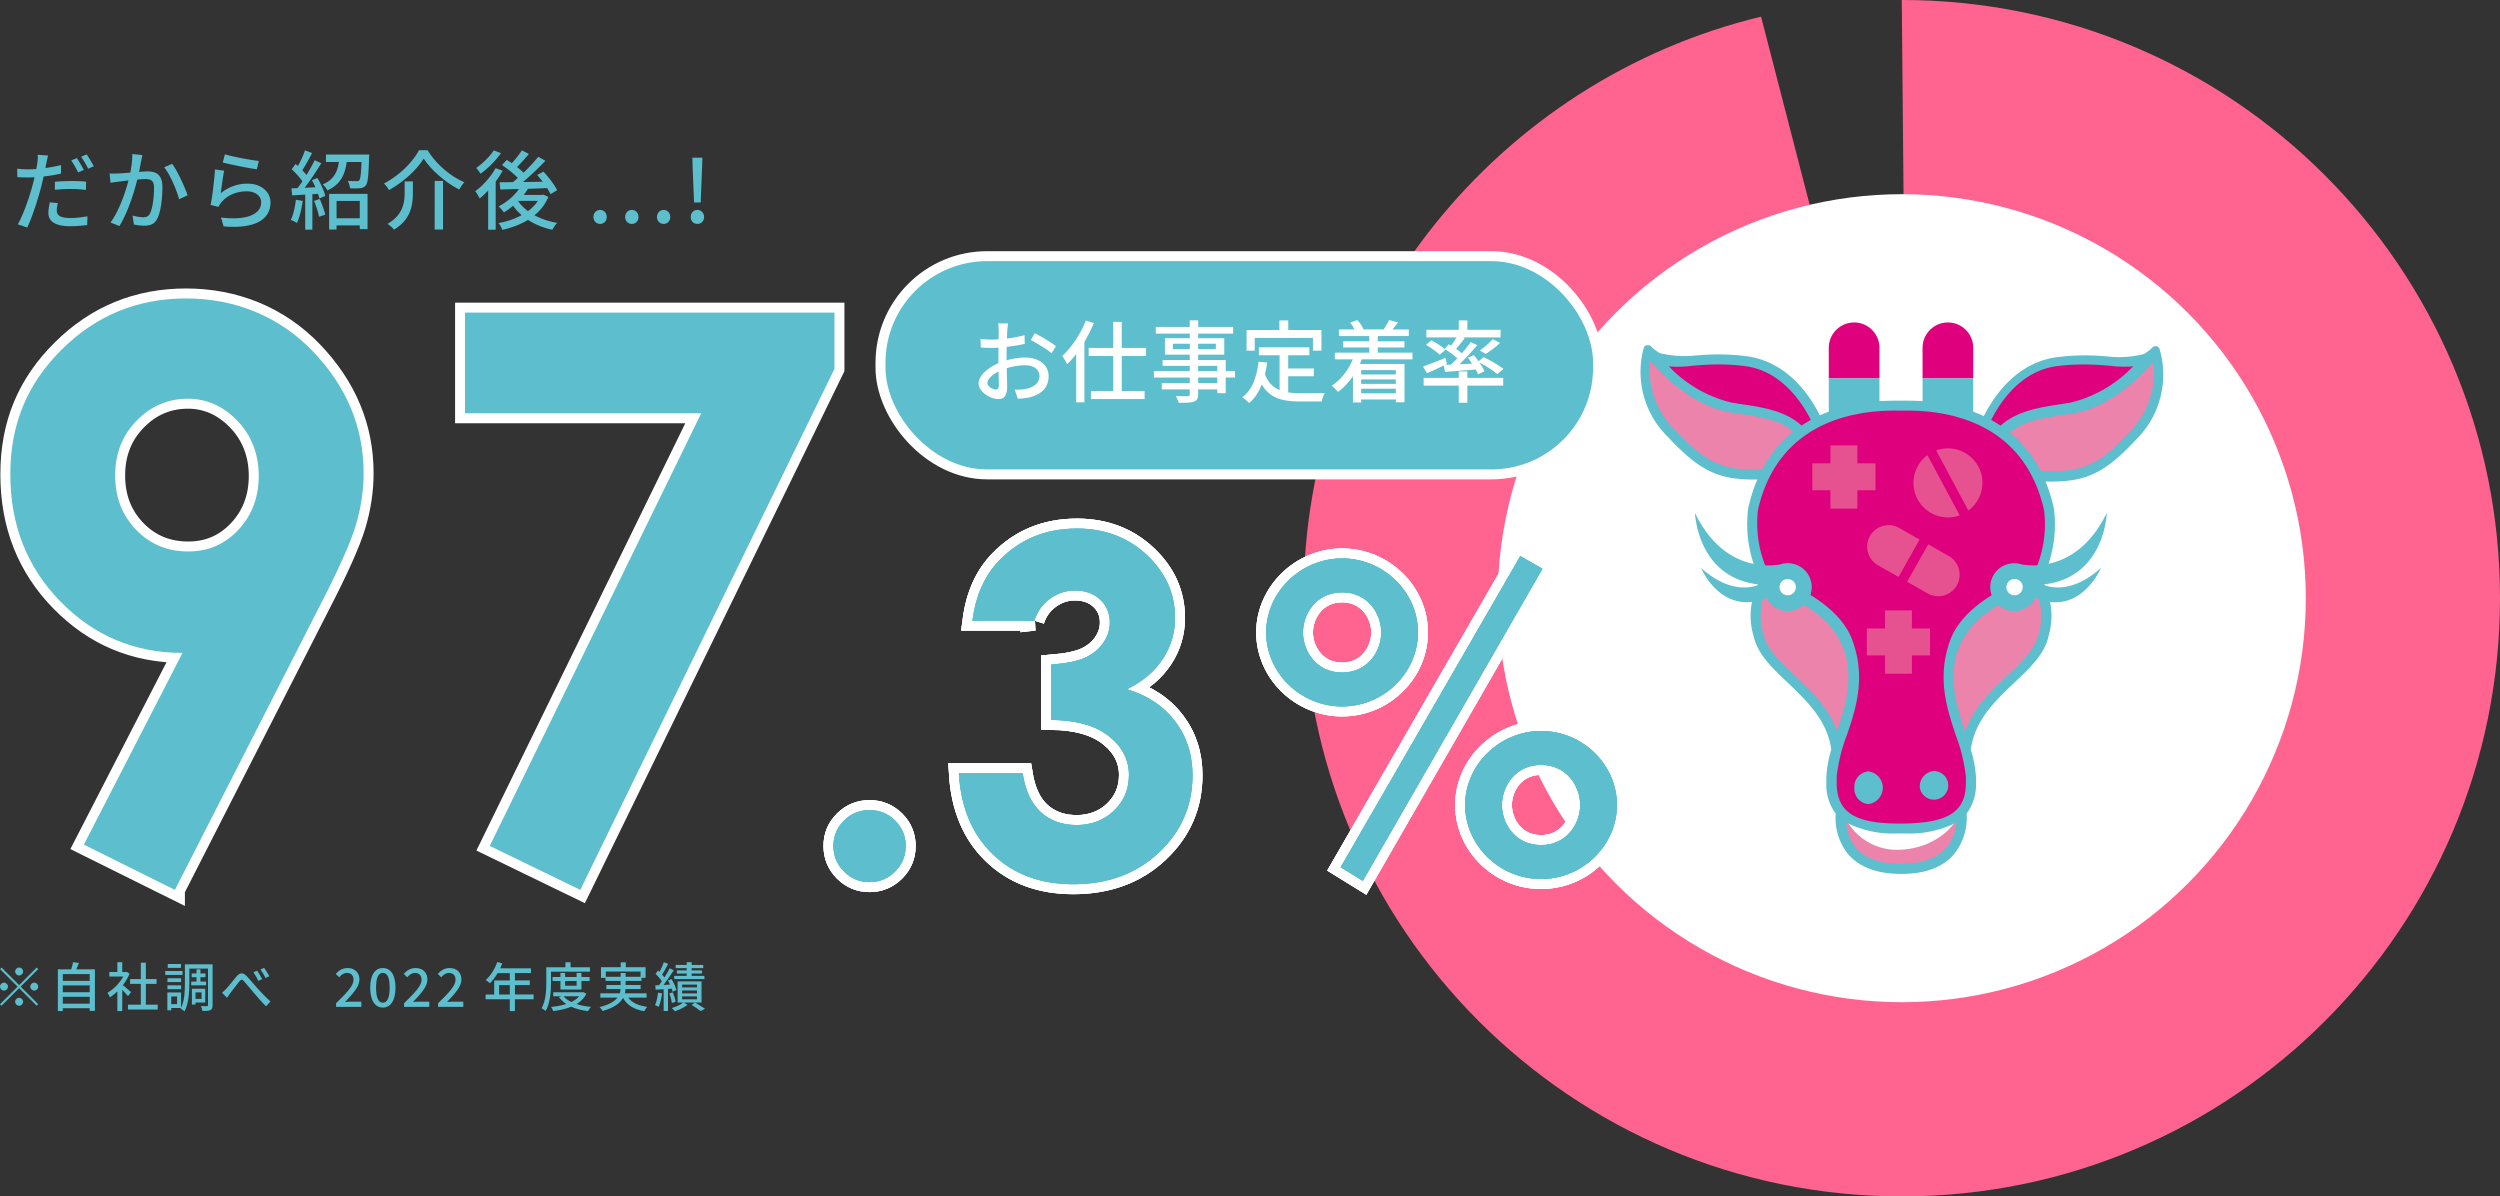 <svg xmlns="http://www.w3.org/2000/svg" data-name="レイヤー 2" viewBox="0 0 752.76 360.23">
  <rect x="0" y="0" width="752.76" height="360.23" fill="#333333" stroke="none"/>
  <g data-name="レイヤー 1">
    <path d="M572.64 0c99.48 0 180.12 80.64 180.12 180.12s-80.64 180.12-180.12 180.12-180.12-80.64-180.12-180.12c0-84.88 58.71-156.05 137.74-175.1l43.97 170.15L572.63.01Z" style="fill:#ff6490;stroke-width:0"/>
    <circle cx="572.64" cy="180.12" r="121.65" style="fill:#fff;stroke-width:0"/>
    <path d="M596.71 132.45a31.346 31.346 0 0 1 17.2-21c14.36-6.31 30.97.51 34.83-6.11 2.42 9.06-.18 18.72-6.81 25.34-11.68 12.42-16.55 13.51-37.02 11.71" style="fill:#eb83ab;stroke-width:0"/>
    <path d="M648.74 105.48s-11.04 15.01-25.17 17.37c-9.88 1.66-22.13 2.11-24.69 15.06l-3.1-6.31s6.22-20.78 23.57-22.89c17.34-2.11 22.41 3.63 29.39-3.24Z" style="fill:#df007e;stroke-width:0"/>
    <path d="m650.14 104.83-.25-.31c-.12-.11-.27-.2-.42-.25h-.87c-.15.07-.3.17-.42.28-.78.8-1.67 1.49-2.65 2.06-3.12.79-6.36 1.08-9.57.84-2.31-.2-4.93-.45-8.11-.45-2.74 0-5.47.17-8.19.51-18.1 2.2-24.55 22.92-24.83 23.79a1.6 1.6 0 0 0 0 1.1l3.1 6.31c.25.52.78.85 1.35.84h.2c.64-.08 1.16-.57 1.27-1.21 2.11-10.59 11.4-12.02 20.38-13.37l3.1-.48c11.26-1.89 20.24-11.01 24.13-15.51a25.334 25.334 0 0 1-7.12 21.09c-10.47 11.12-14.39 13.12-35.78 11.26-.82-.07-1.54.53-1.63 1.35-.05.83.56 1.54 1.38 1.63 4.81.42 8.81.7 12.28.7 11.06 0 16.53-2.82 25.93-12.89a27.42 27.42 0 0 0 6.76-27.28Zm-26.83 16.42-3.01.48c-8.08 1.21-17.91 2.82-21.74 11.97l-1.13-2.34c1.1-3.18 7.46-19.37 22.13-21.14 2.6-.33 5.21-.49 7.83-.48 2.98 0 5.63.2 7.69.39h.28c2.3.3 4.62.36 6.93.17a38.246 38.246 0 0 1-18.98 10.95Z" style="fill:#5dbecd;stroke-width:0"/>
    <path d="M548.08 132.45a31.291 31.291 0 0 0-17.23-21c-14.33-6.31-30.8.51-34.8-5.97-2.42 9.06.18 18.72 6.81 25.34 11.68 12.42 16.55 13.51 37.02 11.71" style="fill:#eb83ab;stroke-width:0"/>
    <path d="M496.06 105.48s11.04 14.87 25.17 17.23c9.88 1.66 22.13 2.11 24.69 15.06l3.1-6.31s-6.22-20.64-23.57-22.75c-17.34-2.11-22.41 3.63-29.39-3.24Z" style="fill:#df007e;stroke-width:0"/>
    <path d="M550.45 131.01c-.28-.87-6.73-21.59-24.83-23.79-2.72-.34-5.45-.5-8.19-.51-3.07 0-5.63.23-7.83.42-3.31.26-6.63-.02-9.85-.82a11.51 11.51 0 0 1-2.65-2.06c-.13-.11-.27-.21-.42-.28h-1.01c-.16.06-.3.14-.42.25l-.25.31c-2.71 9.62.03 19.96 7.15 26.97 9.4 10.02 14.87 12.89 25.93 12.89 3.46 0 7.46-.28 12.28-.7.82-.07 1.44-.79 1.37-1.62-.07-.82-.79-1.44-1.62-1.37-19.45 1.72-24.27.99-35.78-11.26a25.136 25.136 0 0 1-7.46-20.78c3.86 4.48 12.98 13.68 24.13 15.51l3.1.48c8.98 1.35 18.27 2.82 20.38 13.37.11.64.62 1.13 1.27 1.21h.2c.58 0 1.1-.33 1.35-.84l3.1-6.31c.15-.35.18-.73.08-1.1Zm-4.2 2.62c-3.83-9.21-13.65-10.7-21.68-11.91l-3.1-.48a38.46 38.46 0 0 1-18.95-10.92c2.32.19 4.65.13 6.95-.17 2.28-.2 4.84-.42 7.94-.42 2.62 0 5.23.15 7.83.48 14.64 1.77 21.03 17.96 22.13 21.14l-1.13 2.28Z" style="fill:#5dbecd;stroke-width:0"/>
    <path d="m590.43 243.89-17.99-3.74-18.05 3.74s-3.04 17.71 18.05 17.71 17.99-17.71 17.99-17.71Z" style="fill:#eb83ab;stroke-width:0"/>
    <path d="M555.21 245.38a17.372 17.372 0 0 0 14.87 10.47c11.01.53 19.43-6.53 20.5-12.7" style="fill:#fff;stroke-width:0"/>
    <path d="M565.91 104.72c0-4.21-3.42-7.63-7.63-7.63s-7.63 3.42-7.63 7.63v9.21h15.26v-9.21Z" style="fill:#df007e;stroke-width:0"/>
    <path d="M565.91 123.33v-9.4h-15.26v9.29c0 4.21 3.42 7.63 7.63 7.63s7.63-3.42 7.63-7.63v.11Z" style="fill:#5dbecd;stroke-width:0"/>
    <path d="M594.15 104.72c0-4.21-3.42-7.63-7.63-7.63s-7.63 3.42-7.63 7.63v9.21h15.26v-9.21Z" style="fill:#df007e;stroke-width:0"/>
    <path d="M594.15 123.33v-9.4h-15.26v9.29c0 4.21 3.42 7.63 7.64 7.62 4.21 0 7.62-3.41 7.62-7.62v.11Z" style="fill:#5dbecd;stroke-width:0"/>
    <path d="M531.73 174.74s-4.81 5.63-2.22 16.61c2.59 10.98 20.83 17.34 23.34 33.79 1.6-4.17 6.28-14.72 5.86-23.14-2.82-11.26-5.52-18.19-26.97-27.25ZM613.06 174.74s4.81 5.63 2.22 16.61c-2.59 10.98-20.83 17.34-23.34 33.79-1.6-4.17-6.28-14.72-5.86-23.14 2.82-11.26 5.52-18.19 26.97-27.25Z" style="fill:#eb83ab;stroke-width:0"/>
    <path d="M573.14 249.46c-14.08 0-21.71-2.82-21.71-13.91V234c.62-12.19 10.87-24.18 4.81-40.74-4.59-12.44-24.33-18.53-24.41-18.53-2.82-5.38-5.35-15.09-3.89-21.54 5.94-26.13 27.65-30.97 42.4-30.97h4.25c14.75 0 36.6 4.93 42.4 30.97 1.46 6.45-.96 16.16-3.89 21.54 0 0-19.71 6.08-24.41 18.53-6.05 16.55 4.2 28.55 4.81 40.74v1.55c0 11.04-7.69 13.91-21.71 13.91h1.32Z" style="fill:#df007e;stroke-width:0"/>
    <path d="M618.39 152.86c-6.39-28.04-30.21-32.21-43.86-32.21h-4.25c-13.65 0-37.47 4.17-43.86 32.21-1 7.44.26 15.01 3.6 21.74a21.656 21.656 0 0 0-1.97 17.09c1.27 5.38 5.63 9.52 10.3 13.91 5.83 5.63 11.82 11.26 13.06 20.07-.82 2.69-1.33 5.47-1.49 8.28v1.6c-.18 3.37.81 6.71 2.82 9.43-.34 4.36.97 8.69 3.66 12.13 3.38 3.97 8.76 6.03 16.05 6.03s12.61-2.03 15.96-6c2.73-3.44 4.07-7.78 3.74-12.16 2-2.72 3-6.06 2.82-9.43V233.94a35.91 35.91 0 0 0-1.55-8.28c1.24-8.84 7.24-14.53 13.09-20.07 4.62-4.39 9.01-8.45 10.28-13.91a21.983 21.983 0 0 0-1.94-17.12 37.425 37.425 0 0 0 3.55-21.71Zm-89.06.68c5.91-26.01 28.15-29.9 40.94-29.9h4.25c12.75 0 35.02 3.89 40.94 29.9.87 6.84-.33 13.79-3.46 19.93-3.52 1.18-20.36 7.32-24.78 19.29-4.11 11.26-1.01 20.5 1.69 28.69 1.55 4.03 2.57 8.24 3.04 12.53-.03.53-.03 1.05 0 1.58 0 8.95-5.26 12.3-19.45 12.42-14.19.11-19.48-3.46-19.48-12.42.03-.53.03-1.05 0-1.58.47-4.29 1.49-8.5 3.04-12.53 2.82-8.19 5.8-17.48 1.69-28.69-4.39-11.97-21.26-18.1-24.78-19.29a34.5 34.5 0 0 1-3.63-19.93Zm11.07 49.89c-4.31-4.08-8.45-7.94-9.43-12.44-1.45-4.78-.99-9.94 1.3-14.39 16.27 7.04 20.86 12.73 23.45 20.44 2.14 8.64-.2 16.02-2.56 23.14-2.53-7.07-7.86-12.11-12.75-16.75Zm45.69 51.75c-2.82 3.27-7.38 4.93-13.68 4.93s-10.92-1.63-13.68-4.9c-1.69-2.17-2.67-4.8-2.82-7.55a31.09 31.09 0 0 0 15.65 3.29h1.89c5.41.27 10.81-.87 15.65-3.29-.21 2.76-1.26 5.38-3.01 7.52Zm27.73-64.2c-1.04 4.5-5.12 8.45-9.43 12.44-4.9 4.65-10.22 9.71-12.73 16.89-2.36-7.15-4.73-14.5-2.62-23.14 2.62-7.74 7.21-13.43 23.48-20.47 2.26 4.41 2.72 9.53 1.3 14.27Z" style="fill:#5dbecd;stroke-width:0"/>
    <path d="M578.07 237.21c.4 2.34 2.63 3.92 4.98 3.51a4.307 4.307 0 0 0-.81-8.55 4.62 4.62 0 0 0-4.17 5.03v.01ZM558.36 237.21a4.59 4.59 0 0 0 4.25 4.9 4.97 4.97 0 0 0 4.27-5.56 4.955 4.955 0 0 0-4.27-4.27c-2.53.19-4.43 2.4-4.25 4.93ZM614.92 176.01c18.89-1.77 19.45-21.57 19.45-21.57-8.25 16.89-21.4 16.25-25.65 15.51a7.215 7.215 0 0 0-9.09 4.62 7.211 7.211 0 0 0 13.29 5.49c13.57 5.63 19.71-9.07 19.71-9.07-7.77 6.93-14.02 6.45-17.71 5.01Z" style="fill:#5dbecd;stroke-width:0"/>
    <path d="M609.04 176.77a2.454 2.454 0 0 1-2.42 2.48 2.454 2.454 0 0 1-2.48-2.42 2.454 2.454 0 0 1 2.42-2.48h.06a2.384 2.384 0 0 1 2.42 2.36v.06Z" style="fill:#fff;stroke-width:0"/>
    <path d="M538.23 169.56c-.76.01-1.51.15-2.22.39-4.25.73-17.4 1.46-25.65-15.51 0 0 .65 19.71 19.51 21.57-3.69 1.44-9.94 1.91-17.68-5.01 0 0 6.05 14.61 19.71 9.07 1.82 3.54 6.16 4.94 9.7 3.12 3.54-1.82 4.94-6.16 3.12-9.7a7.19 7.19 0 0 0-6.4-3.91h-.08Z" style="fill:#5dbecd;stroke-width:0"/>
    <path d="M535.84 176.77a2.454 2.454 0 0 0 2.42 2.48c1.35.02 2.46-1.07 2.48-2.42a2.454 2.454 0 0 0-2.42-2.48h-.06c-1.34 0-2.42 1.08-2.42 2.42Z" style="fill:#fff;stroke-width:0"/>
    <path d="M564.72 139.52h-5.46v-5.41h-8.11v5.41h-5.46v8.11h5.46v5.51h8.11v-5.51h5.46v-8.11zM581.14 189.24h-5.46v-5.44h-8.11v5.44h-5.46v8.11h5.46v5.51h8.11v-5.51h5.46v-8.11zM571.85 158.97a6.46 6.46 0 0 0-8.81 2.45 6.46 6.46 0 0 0 2.45 8.81l6.17 3.49 6.33-11.26-6.14-3.49ZM580.41 178.68a6.46 6.46 0 0 0 8.81-2.45 6.46 6.46 0 0 0-2.45-8.81l-6.17-3.52-6.36 11.26 6.17 3.52ZM577.37 150.3c2.43 4.55 7.84 6.63 12.7 4.87l-9.71-18.13a10.382 10.382 0 0 0-2.98 13.26ZM595.69 140.47a10.419 10.419 0 0 0-12.7-4.84l9.69 18.1c4.16-3.06 5.44-8.71 3.01-13.26Z" style="fill:#e5528f;stroke-width:0"/>
    <rect width="213.06" height="62.71" x="266.62" y="78.63" rx="30.6" ry="30.6" style="fill:none;stroke:#fff;stroke-width:6px"/>
    <rect width="213.06" height="62.71" x="266.62" y="78.63" rx="30.6" ry="30.6" style="fill:#5dbecd;stroke-width:0"/>
    <path d="M303.29 99.45c-.03.65-.05 1.51-.11 2.48 1.89-.22 3.83-.59 5.32-1.03l.05 2.65c-1.57.35-3.56.67-5.42.89-.03 1.08-.05 2.16-.05 3.13v.94c1.97-.57 3.97-.86 5.62-.86 4.02 0 7.04 2.16 7.04 5.61 0 3.21-1.86 5.45-5.83 6.4-1.21.27-2.43.35-3.43.4l-.97-2.75c1.08.03 2.24.03 3.24-.19 2.27-.43 4.24-1.62 4.24-3.89 0-2.08-1.86-3.24-4.32-3.24-1.89 0-3.75.32-5.53.89.03 2.24.11 4.51.11 5.59 0 2.86-1.05 3.7-2.65 3.7-2.35 0-5.94-2.16-5.94-4.75 0-2.29 2.78-4.7 5.97-6.07v-1.67c0-.94 0-1.97.03-3-.67.05-1.27.08-1.78.08-1.65 0-2.67-.05-3.56-.14l-.08-2.59c1.54.19 2.59.22 3.59.22.57 0 1.19-.03 1.86-.08 0-1.21.03-2.19.03-2.67 0-.57-.08-1.65-.16-2.13h2.97c-.08.51-.16 1.43-.22 2.08Zm-3.45 17.84c.54 0 .92-.35.92-1.24s-.05-2.43-.08-4.18c-1.97.97-3.37 2.35-3.37 3.43s1.62 2 2.54 2Zm18.11-13.06-1.32 2.16c-1.3-1.19-4.54-3.1-6.24-4l1.19-2.05c2 1 5.02 2.83 6.37 3.89ZM329.35 97.29c-.81 1.92-1.75 3.86-2.83 5.64v18.22h-2.48V106.6c-.86 1.16-1.81 2.19-2.73 3.08-.24-.57-1-1.89-1.48-2.51 2.83-2.54 5.51-6.56 7.13-10.66l2.4.78Zm8.42 9.91v10.53h6.88v2.43h-16.17v-2.43h6.72V107.2h-7.4v-2.43h7.4v-7.85h2.56v7.85h7.32v2.43h-7.32ZM371.87 113.68h-2.81v4.72h-2.54v-1.16h-5.75v1.4c0 1.38-.35 1.94-1.27 2.29-.92.32-2.32.35-4.59.35-.13-.57-.51-1.48-.86-2.02 1.48.05 3.1.05 3.54.03.49-.03.65-.16.65-.62v-1.43h-8.42v-1.89h8.42v-1.67h-10.8v-1.97h10.8v-1.54h-8.18v-1.78h8.18v-1.59h-7.48v-4.97h7.48v-1.38h-10.23v-2.02h10.23v-1.97h2.54v1.97h10.53v2.02h-10.53v1.38h7.85v4.97h-7.85v1.59h8.29v3.32h2.81v1.97Zm-13.63-8.56v-1.62h-5.08v1.62h5.08Zm2.53-1.62v1.62h5.32v-1.62h-5.32Zm0 8.21h5.75v-1.54h-5.75v1.54Zm5.75 1.97h-5.75v1.67h5.75v-1.67ZM387.88 118.16c1.19.16 2.46.24 3.81.24 1.16 0 5.7 0 7.23-.05-.4.59-.84 1.81-.94 2.54h-6.42c-5.29 0-9.18-.89-11.63-5.13-.89 2.29-2.13 4.18-3.81 5.61-.41-.46-1.46-1.32-2.08-1.73 2.97-2.21 4.35-5.99 4.91-10.72l2.59.24c-.16 1.24-.38 2.43-.65 3.54.94 2.51 2.46 3.94 4.4 4.75v-10.47h-6.24v-2.4h15.2v2.4h-6.37v3.97h7.72v2.35h-7.72v4.86Zm-10.07-12.58h-2.46v-6.21h9.88v-2.89h2.67v2.89h9.99v6.21h-2.56v-3.83h-17.52v3.83ZM410.05 108.2l-.57 1.38h13.42v11.55h-2.62v-.84h-10.42v.89h-2.48v-7.91c-1.29 1.89-2.83 3.51-4.51 4.75-.38-.51-1.32-1.43-1.86-1.89 2.73-1.81 4.97-4.64 6.32-7.94h-5.4v-2h10.37v-1.57h-7.88v-1.86h7.88v-1.57h-9.15v-2h4.72c-.35-.67-.86-1.46-1.38-2.05l2.21-.76c.76.81 1.54 1.94 1.83 2.73l-.22.08h6.48l-.16-.05c.54-.78 1.27-1.97 1.62-2.78l2.7.73c-.57.76-1.16 1.51-1.67 2.11h4.91v2h-9.34v1.57h8.04v1.86h-8.04v1.57h10.45v2h-15.25Zm-.19 3.24v1.32h10.42v-1.32h-10.42Zm10.42 2.8h-10.42v1.35h10.42v-1.35Zm0 4.19v-1.38h-10.42v1.38h10.42ZM434.73 110.06c-1.75.84-3.56 1.67-5.05 2.35l-1.21-2.05c1.7-.57 4.26-1.59 6.75-2.62l.46 1.89-.46.22 1.7-.08c.59-.57 1.24-1.21 1.89-1.89-1.05-.92-2.56-2.02-3.81-2.83l1.21-1.4c.24.13.46.27.73.43.57-.78 1.16-1.7 1.62-2.48h-9.07v-2.29h9.75v-2.83h2.59v2.83h10.01v2.29h-11.36l.57.22c-.84 1.11-1.81 2.29-2.62 3.24.62.43 1.24.89 1.75 1.3 1-1.16 1.94-2.32 2.65-3.35l2 .92c-1.59 1.86-3.54 3.99-5.37 5.75l3.81-.19c-.41-.62-.86-1.24-1.3-1.78l1.81-.78c.46.57.97 1.19 1.43 1.84l1.54-1.24c2 .97 4.59 2.48 5.94 3.56l-1.86 1.57c-1.13-1.03-3.46-2.51-5.4-3.54.67.94 1.24 1.92 1.54 2.67l-1.92.94c-.16-.43-.4-.92-.7-1.46-3.35.27-6.67.51-9.26.7l-.35-1.89Zm7.1 3.72h10.8v2.32h-10.8v5.16h-2.59v-5.16h-10.58v-2.32h10.58v-1.94h2.59v1.94ZM431 102.47c1.46.76 3.32 1.97 4.24 2.83l-1.75 1.51c-.86-.86-2.7-2.13-4.13-3l1.65-1.35Zm14.55 3.08c1.27-.89 2.97-2.35 3.91-3.4l2.24 1.11a31.528 31.528 0 0 1-4.32 3.29l-1.83-1Z" style="fill:#fff;stroke-width:0"/>
    <path d="M13.98 49.06c-.1.44-.21.96-.31 1.53 1.59-.21 3.2-.52 4.71-.88v2.55c-1.64.39-3.46.68-5.25.88a65.01 65.01 0 0 1-.81 3.41c-.96 3.67-2.7 9.02-4.11 11.96l-2.86-.96c1.56-2.65 3.46-8.01 4.42-11.65.21-.81.44-1.66.62-2.52-.73.03-1.43.05-2.08.05-1.22 0-2.16-.03-3.09-.1l-.05-2.55c1.27.16 2.16.21 3.17.21.81 0 1.69-.03 2.57-.1.16-.78.29-1.43.34-1.92.13-.83.16-1.79.1-2.37l3.12.23c-.16.65-.39 1.72-.49 2.24Zm3.12 14.35c0 1.17.7 2.24 4.03 2.24 1.69 0 3.48-.21 5.2-.52l-.08 2.63c-1.46.18-3.17.36-5.15.36-4.24 0-6.53-1.38-6.53-3.95 0-1.09.21-2.18.42-3.25l2.44.23c-.21.81-.34 1.61-.34 2.26Zm4.29-8.91c1.51 0 3.07.05 4.55.21l-.08 2.5a33.44 33.44 0 0 0-4.42-.31c-1.69 0-3.28.08-4.91.26v-2.42c1.4-.13 3.2-.23 4.86-.23Zm3.85-3.33-1.72.75c-.52-1.07-1.38-2.63-2.08-3.61l1.69-.7c.65.94 1.59 2.57 2.11 3.56Zm3.01-1.12-1.69.75c-.57-1.12-1.43-2.63-2.13-3.61l1.66-.7c.7.99 1.66 2.63 2.16 3.56ZM42.5 48.49c-.16.81-.39 2.05-.62 3.28 1.07-.1 2-.16 2.6-.16 2.52 0 4.42 1.01 4.42 4.65 0 3.07-.39 7.25-1.48 9.44-.83 1.79-2.18 2.26-4 2.26-.99 0-2.24-.16-3.09-.36l-.42-2.7c1.04.31 2.47.52 3.17.52.94 0 1.66-.23 2.13-1.25.78-1.61 1.17-4.91 1.17-7.62 0-2.24-1.01-2.63-2.65-2.63-.55 0-1.4.05-2.39.16-.96 3.82-2.81 9.83-5.38 13.99L33.28 67c2.6-3.51 4.47-9.13 5.41-12.66-1.2.13-2.26.26-2.86.34-.65.08-1.85.23-2.57.36L33 52.23c.88.05 1.64.03 2.52 0 .83-.03 2.24-.13 3.72-.26.36-1.92.62-3.9.6-5.59l3.04.31c-.13.55-.26 1.22-.36 1.79Zm13.99 10.3-2.57 1.2c-.73-2.76-2.68-7.41-4.5-9.62l2.42-1.04c1.61 2.16 3.82 7.02 4.65 9.46ZM66.45 58.19c2.42-1.98 5.17-2.89 8.11-2.89 4.24 0 6.89 2.57 6.89 5.67 0 4.68-3.95 8.06-14.12 7.2l-.78-2.68c8.03 1.01 12.09-1.14 12.09-4.58 0-1.92-1.79-3.3-4.29-3.3-3.2 0-5.95 1.22-7.67 3.3-.44.49-.68.94-.88 1.38l-2.39-.57c.52-2.44 1.14-7.75 1.33-10.69l2.76.36c-.36 1.64-.81 5.2-1.04 6.79Zm11.49-9.73-.6 2.52c-2.55-.34-8.27-1.53-10.27-2.05l.65-2.47c2.34.73 7.93 1.77 10.22 2ZM91.15 60.5c-.34 2.44-.94 4.97-1.74 6.63-.39-.29-1.35-.73-1.85-.91.78-1.56 1.27-3.85 1.53-6.08l2.05.36Zm4.42-6.89c1.04 1.69 2.05 3.93 2.37 5.38l-1.77.78c-.08-.42-.23-.88-.42-1.4l-1.69.1v10.69H91.9V58.6c-1.43.08-2.76.16-3.93.23l-.21-2.13 1.82-.05c.47-.62.99-1.33 1.48-2.05-.81-1.17-2.08-2.57-3.22-3.64l1.17-1.59c.23.18.47.39.7.6.81-1.43 1.66-3.3 2.13-4.71l2.13.83c-.91 1.74-2 3.74-2.94 5.17.47.49.91.99 1.25 1.43.94-1.53 1.82-3.12 2.47-4.45l2 .91c-1.46 2.37-3.33 5.2-5.02 7.38 1.04-.03 2.13-.08 3.25-.16-.34-.73-.7-1.46-1.07-2.11l1.64-.68Zm.72 6.32c.65 1.48 1.35 3.43 1.64 4.71l-1.85.62c-.26-1.27-.88-3.25-1.53-4.76l1.74-.57Zm14.9-13.39s-.03.62-.05.94c-.18 5.43-.36 7.57-.99 8.35-.47.55-.96.75-1.74.83-.62.08-1.82.08-3.02.03-.05-.68-.31-1.64-.7-2.24 1.12.1 2.18.1 2.65.1.42 0 .65-.03.83-.26.36-.42.55-1.87.68-5.51h-4.45c-.52 3.72-1.82 6.76-5.82 8.55-.29-.55-.91-1.38-1.43-1.79 3.41-1.43 4.45-3.85 4.89-6.76h-3.9v-2.24h13.05ZM99.1 58.37h11.57V69h-2.34v-1.14h-6.99v1.25H99.1V58.37Zm2.24 2.13v5.23h6.99V60.5h-6.99ZM117.12 57.23c-.29-.6-.99-1.48-1.51-2 4.55-2.29 8.68-6.45 10.56-10.01h2.57c2.65 4.29 6.94 7.9 11.08 9.65-.57.65-1.14 1.48-1.56 2.21-4.13-2.16-8.48-5.88-10.69-9.36-2 3.35-6.08 7.1-10.45 9.52Zm7.2-2.63v3.41c0 3.67-.55 8.06-5.67 11.13-.42-.52-1.35-1.35-1.98-1.72 4.68-2.73 5.17-6.37 5.17-9.46v-3.35h2.47Zm9.08-.13v14.64h-2.52V54.47h2.52ZM151.36 51.4c-.6 1.09-1.33 2.18-2.11 3.25v14.53h-2.26V57.35c-.83.91-1.69 1.74-2.55 2.42-.23-.49-.94-1.69-1.33-2.21 2.29-1.66 4.65-4.29 6.11-6.92l2.13.75Zm-.52-5.3c-1.56 2.24-3.95 4.68-6.16 6.21-.29-.47-.91-1.33-1.3-1.74 1.95-1.35 4.19-3.51 5.28-5.3l2.18.83Zm14.3 13.13c-.94 2.29-2.39 4.11-4.21 5.59 1.98 1.07 4.32 1.85 6.84 2.29-.49.49-1.14 1.46-1.46 2.08-2.76-.6-5.23-1.61-7.33-2.99-2.29 1.4-4.94 2.39-7.72 3.02-.23-.6-.73-1.59-1.17-2.05 2.5-.44 4.91-1.25 6.99-2.39-.99-.83-1.85-1.79-2.6-2.83-.88.78-1.82 1.43-2.76 2-.31-.47-1.09-1.4-1.61-1.79 2.37-1.22 4.65-3.09 6.16-5.25-2.08.05-4 .1-5.62.16l-.21-2.18c1.14 0 2.5-.03 4-.05.47-.39.99-.83 1.48-1.27-1.2-1.25-3.12-2.78-4.78-3.87l1.46-1.56c.47.31.99.62 1.51.99 1.09-1.17 2.29-2.7 3.04-3.87l2.11 1.09c-1.14 1.35-2.44 2.83-3.59 3.95.75.57 1.43 1.14 1.98 1.69 1.66-1.61 3.25-3.3 4.42-4.78l2.16 1.2c-1.98 2.08-4.45 4.47-6.76 6.4 1.9-.03 3.9-.05 5.93-.1-.55-.73-1.12-1.4-1.66-2.03l1.9-1.01c1.56 1.69 3.38 4.03 4.11 5.62l-2 1.17c-.23-.52-.6-1.14-1.01-1.82-1.92.08-3.9.16-5.77.21-.39.62-.81 1.25-1.27 1.85h5.56l.42-.08 1.48.68Zm-9.12 1.32c.75 1.12 1.77 2.13 2.94 3.02 1.22-.88 2.24-1.92 2.99-3.09h-5.88l-.05.08ZM178.69 65.34c0-1.25.88-2.13 2-2.13s2 .88 2 2.13-.88 2.08-2 2.08-2-.86-2-2.08ZM188.25 65.34c0-1.25.88-2.13 2-2.13s2 .88 2 2.13-.88 2.08-2 2.08-2-.86-2-2.08ZM197.82 65.34c0-1.25.88-2.13 2-2.13s2 .88 2 2.13-.88 2.08-2 2.08-2-.86-2-2.08ZM207.99 65.34c0-1.25.86-2.13 1.98-2.13s2.03.88 2.03 2.13-.88 2.08-2.03 2.08-1.98-.86-1.98-2.08Zm.57-14.77-.08-3.09h3.02l-.1 3.09-.42 10.4h-2l-.42-10.4Z" style="fill:#5dbecd;stroke-width:0"/>
    <path d="m52.67 267.94-27.42-13.62 29.71-57.73c-14.4 0-26.64-5.14-36.72-15.43-10.09-10.29-15.13-23.07-15.13-38.34s5.17-27.34 15.5-37.59c10.33-10.25 22.8-15.37 37.4-15.37s28.03 5.31 38.21 15.94c10.18 10.63 15.27 22.85 15.27 36.67 0 5.22-.79 10.46-2.36 15.71-1.58 5.26-5.21 13.37-10.89 24.35l-43.57 85.41Zm4.03-101.89c5.99 0 11.03-2.18 15.1-6.55 4.07-4.37 6.11-9.77 6.11-16.21s-2.13-12.11-6.4-16.56c-4.26-4.44-9.24-6.67-14.93-6.67-5.99 0-11.14 2.2-15.45 6.61-4.3 4.41-6.45 9.91-6.45 16.5s2.09 11.96 6.28 16.33c4.19 4.37 9.43 6.55 15.73 6.55ZM140.03 94.13h111.23v16.94l-76.53 156.87-27.26-13.23 63.68-130.27h-71.12V94.13ZM261.83 243.92c3 0 5.57 1.05 7.69 3.15 2.12 2.1 3.19 4.66 3.19 7.66s-1.06 5.57-3.19 7.69-4.69 3.19-7.69 3.19-5.57-1.06-7.69-3.19c-2.13-2.12-3.19-4.69-3.19-7.69s1.06-5.56 3.19-7.66c2.12-2.1 4.69-3.15 7.69-3.15ZM311.46 186.88h-18.65c.97-7.53 3.67-13.59 8.11-18.16 6.19-6.38 13.98-9.57 23.36-9.57 8.36 0 15.38 2.66 21.04 7.97 5.66 5.31 8.49 11.62 8.49 18.92 0 4.53-1.24 8.67-3.71 12.41-2.47 3.74-6.07 6.77-10.78 9.08 6.19 1.85 11.03 5.07 14.52 9.67s5.23 10.02 5.23 16.25c0 9.15-3.37 16.9-10.12 23.26-6.75 6.35-15.34 9.53-25.79 9.53-9.89 0-17.95-2.99-24.19-8.98-6.24-5.98-9.66-14.13-10.26-24.43h19.2c.83 5.27 2.67 9.18 5.51 11.75 2.84 2.56 6.43 3.85 10.78 3.85s8.28-1.46 11.26-4.37 4.47-6.47 4.47-10.67c0-4.62-2.01-8.53-6.03-11.71-4.02-3.19-9.82-4.83-17.4-4.92v-16.64c4.67-.37 8.14-1.1 10.43-2.18 2.29-1.09 4.07-2.58 5.34-4.47 1.27-1.89 1.91-3.9 1.91-6.03 0-2.77-.97-5.07-2.91-6.9-1.94-1.82-4.48-2.74-7.62-2.74-2.77 0-5.29.84-7.56 2.53-2.26 1.69-3.81 3.87-4.64 6.55Z" style="fill:none;stroke:#fff;stroke-width:6px"/>
    <path d="M261.83 243.92c3 0 5.57 1.05 7.69 3.15 2.12 2.1 3.19 4.66 3.19 7.66s-1.06 5.57-3.19 7.69-4.69 3.19-7.69 3.19-5.57-1.06-7.69-3.19c-2.13-2.12-3.19-4.69-3.19-7.69s1.06-5.56 3.19-7.66c2.12-2.1 4.69-3.15 7.69-3.15ZM311.46 186.88h-18.65c.97-7.53 3.67-13.59 8.11-18.16 6.19-6.38 13.98-9.57 23.36-9.57 8.36 0 15.38 2.66 21.04 7.97 5.66 5.31 8.49 11.62 8.49 18.92 0 4.53-1.24 8.67-3.71 12.41-2.47 3.74-6.07 6.77-10.78 9.08 6.19 1.85 11.03 5.07 14.52 9.67s5.23 10.02 5.23 16.25c0 9.15-3.37 16.9-10.12 23.26-6.75 6.35-15.34 9.53-25.79 9.53-9.89 0-17.95-2.99-24.19-8.98-6.24-5.98-9.66-14.13-10.26-24.43h19.2c.83 5.27 2.67 9.18 5.51 11.75 2.84 2.56 6.43 3.85 10.78 3.85s8.28-1.46 11.26-4.37 4.47-6.47 4.47-10.67c0-4.62-2.01-8.53-6.03-11.71-4.02-3.19-9.82-4.83-17.4-4.92v-16.64c4.67-.37 8.14-1.1 10.43-2.18 2.29-1.09 4.07-2.58 5.34-4.47 1.27-1.89 1.91-3.9 1.91-6.03 0-2.77-.97-5.07-2.91-6.9-1.94-1.82-4.48-2.74-7.62-2.74-2.77 0-5.29.84-7.56 2.53-2.26 1.69-3.81 3.87-4.64 6.55Z" style="fill:none;stroke:#fff;stroke-width:6px"/>
    <path d="M261.83 243.92c3 0 5.57 1.05 7.69 3.15 2.12 2.1 3.19 4.66 3.19 7.66s-1.06 5.57-3.19 7.69-4.69 3.19-7.69 3.19-5.57-1.06-7.69-3.19c-2.13-2.12-3.19-4.69-3.19-7.69s1.06-5.56 3.19-7.66c2.12-2.1 4.69-3.15 7.69-3.15ZM311.46 186.88h-18.65c.97-7.53 3.67-13.59 8.11-18.16 6.19-6.38 13.98-9.57 23.36-9.57 8.36 0 15.38 2.66 21.04 7.97 5.66 5.31 8.49 11.62 8.49 18.92 0 4.53-1.24 8.67-3.71 12.41-2.47 3.74-6.07 6.77-10.78 9.08 6.19 1.85 11.03 5.07 14.52 9.67s5.23 10.02 5.23 16.25c0 9.15-3.37 16.9-10.12 23.26-6.75 6.35-15.34 9.53-25.79 9.53-9.89 0-17.95-2.99-24.19-8.98-6.24-5.98-9.66-14.13-10.26-24.43h19.2c.83 5.27 2.67 9.18 5.51 11.75 2.84 2.56 6.43 3.85 10.78 3.85s8.28-1.46 11.26-4.37 4.47-6.47 4.47-10.67c0-4.62-2.01-8.53-6.03-11.71-4.02-3.19-9.82-4.83-17.4-4.92v-16.64c4.67-.37 8.14-1.1 10.43-2.18 2.29-1.09 4.07-2.58 5.34-4.47 1.27-1.89 1.91-3.9 1.91-6.03 0-2.77-.97-5.07-2.91-6.9-1.94-1.82-4.48-2.74-7.62-2.74-2.77 0-5.29.84-7.56 2.53-2.26 1.69-3.81 3.87-4.64 6.55ZM426.96 190.43c0 12.07-10.22 22.29-22.86 22.29s-22.86-10.22-22.86-22.29 10.36-22.29 22.86-22.29 22.86 10.08 22.86 22.29Zm-11.07 0c0-5.54-3.98-12.07-11.78-12.07s-11.78 6.53-11.78 12.07 3.97 12.07 11.78 12.07 11.78-6.53 11.78-12.07Zm41.88-23 6.67 3.83-54.09 93.98-6.67-4.12 54.09-93.7Zm29.1 74.96c0 12.07-10.22 22.29-22.86 22.29s-22.86-10.22-22.86-22.29 10.36-22.29 22.86-22.29 22.86 10.08 22.86 22.29Zm-11.07 0c0-5.54-3.97-12.07-11.78-12.07s-11.78 6.53-11.78 12.07 3.97 12.07 11.78 12.07 11.78-6.53 11.78-12.07Z" style="fill:none;stroke:#fff;stroke-width:6px"/>
    <path d="M426.96 190.43c0 12.07-10.22 22.29-22.86 22.29s-22.86-10.22-22.86-22.29 10.36-22.29 22.86-22.29 22.86 10.08 22.86 22.29Zm-11.07 0c0-5.54-3.98-12.07-11.78-12.07s-11.78 6.53-11.78 12.07 3.97 12.07 11.78 12.07 11.78-6.53 11.78-12.07Zm41.88-23 6.67 3.83-54.09 93.98-6.67-4.12 54.09-93.7Zm29.1 74.96c0 12.07-10.22 22.29-22.86 22.29s-22.86-10.22-22.86-22.29 10.36-22.29 22.86-22.29 22.86 10.08 22.86 22.29Zm-11.07 0c0-5.54-3.97-12.07-11.78-12.07s-11.78 6.53-11.78 12.07 3.97 12.07 11.78 12.07 11.78-6.53 11.78-12.07Z" style="fill:none;stroke:#fff;stroke-width:6px"/>
    <path d="M426.96 190.43c0 12.07-10.22 22.29-22.86 22.29s-22.86-10.22-22.86-22.29 10.36-22.29 22.86-22.29 22.86 10.08 22.86 22.29Zm-11.07 0c0-5.54-3.98-12.07-11.78-12.07s-11.78 6.53-11.78 12.07 3.97 12.07 11.78 12.07 11.78-6.53 11.78-12.07Zm41.88-23 6.67 3.83-54.09 93.98-6.67-4.12 54.09-93.7Zm29.1 74.96c0 12.07-10.22 22.29-22.86 22.29s-22.86-10.22-22.86-22.29 10.36-22.29 22.86-22.29 22.86 10.08 22.86 22.29Zm-11.07 0c0-5.54-3.97-12.07-11.78-12.07s-11.78 6.53-11.78 12.07 3.97 12.07 11.78 12.07 11.78-6.53 11.78-12.07Z" style="fill:none;stroke:#fff;stroke-width:6px"/>
    <path d="m52.67 267.94-27.42-13.62 29.71-57.73c-14.4 0-26.64-5.14-36.72-15.43-10.09-10.29-15.13-23.07-15.13-38.34s5.17-27.34 15.5-37.59c10.33-10.25 22.8-15.37 37.4-15.37s28.03 5.31 38.21 15.94c10.18 10.63 15.27 22.85 15.27 36.67 0 5.22-.79 10.46-2.36 15.71-1.58 5.26-5.21 13.37-10.89 24.35l-43.57 85.41Zm4.03-101.89c5.99 0 11.03-2.18 15.1-6.55 4.07-4.37 6.11-9.77 6.11-16.21s-2.13-12.11-6.4-16.56c-4.26-4.44-9.24-6.67-14.93-6.67-5.99 0-11.14 2.2-15.45 6.61-4.3 4.41-6.45 9.91-6.45 16.5s2.09 11.96 6.28 16.33c4.19 4.37 9.43 6.55 15.73 6.55ZM140.03 94.13h111.23v16.94l-76.53 156.87-27.26-13.23 63.68-130.27h-71.12V94.13ZM261.83 243.92c3 0 5.57 1.05 7.69 3.15 2.12 2.1 3.19 4.66 3.19 7.66s-1.06 5.57-3.19 7.69-4.69 3.19-7.69 3.19-5.57-1.06-7.69-3.19c-2.13-2.12-3.19-4.69-3.19-7.69s1.06-5.56 3.19-7.66c2.12-2.1 4.69-3.15 7.69-3.15ZM311.46 186.88h-18.65c.97-7.53 3.67-13.59 8.11-18.16 6.19-6.38 13.98-9.57 23.36-9.57 8.36 0 15.38 2.66 21.04 7.97 5.66 5.31 8.49 11.62 8.49 18.92 0 4.53-1.24 8.67-3.71 12.41-2.47 3.74-6.07 6.77-10.78 9.08 6.19 1.85 11.03 5.07 14.52 9.67s5.23 10.02 5.23 16.25c0 9.15-3.37 16.9-10.12 23.26-6.75 6.35-15.34 9.53-25.79 9.53-9.89 0-17.95-2.99-24.19-8.98-6.24-5.98-9.66-14.13-10.26-24.43h19.2c.83 5.27 2.67 9.18 5.51 11.75 2.84 2.56 6.43 3.85 10.78 3.85s8.28-1.46 11.26-4.37 4.47-6.47 4.47-10.67c0-4.62-2.01-8.53-6.03-11.71-4.02-3.19-9.82-4.83-17.4-4.92v-16.64c4.67-.37 8.14-1.1 10.43-2.18 2.29-1.09 4.07-2.58 5.34-4.47 1.27-1.89 1.91-3.9 1.91-6.03 0-2.77-.97-5.07-2.91-6.9-1.94-1.82-4.48-2.74-7.62-2.74-2.77 0-5.29.84-7.56 2.53-2.26 1.69-3.81 3.87-4.64 6.55ZM426.96 190.43c0 12.07-10.22 22.29-22.86 22.29s-22.86-10.22-22.86-22.29 10.36-22.29 22.86-22.29 22.86 10.08 22.86 22.29Zm-11.07 0c0-5.54-3.98-12.07-11.78-12.07s-11.78 6.53-11.78 12.07 3.97 12.07 11.78 12.07 11.78-6.53 11.78-12.07Zm41.88-23 6.67 3.83-54.09 93.98-6.67-4.12 54.09-93.7Zm29.1 74.96c0 12.07-10.22 22.29-22.86 22.29s-22.86-10.22-22.86-22.29 10.36-22.29 22.86-22.29 22.86 10.08 22.86 22.29Zm-11.07 0c0-5.54-3.97-12.07-11.78-12.07s-11.78 6.53-11.78 12.07 3.97 12.07 11.78 12.07 11.78-6.53 11.78-12.07Z" style="fill:#fff;stroke-width:0"/>
    <path d="m52.67 267.94-27.42-13.62 29.71-57.73c-14.4 0-26.64-5.14-36.72-15.43-10.09-10.29-15.13-23.07-15.13-38.34s5.17-27.34 15.5-37.59c10.33-10.25 22.8-15.37 37.4-15.37s28.03 5.31 38.21 15.94c10.18 10.63 15.27 22.85 15.27 36.67 0 5.22-.79 10.46-2.36 15.71-1.58 5.26-5.21 13.37-10.89 24.35l-43.57 85.41Zm4.03-101.89c5.99 0 11.03-2.18 15.1-6.55 4.07-4.37 6.11-9.77 6.11-16.21s-2.13-12.11-6.4-16.56c-4.26-4.44-9.24-6.67-14.93-6.67-5.99 0-11.14 2.2-15.45 6.61-4.3 4.41-6.45 9.91-6.45 16.5s2.09 11.96 6.28 16.33c4.19 4.37 9.43 6.55 15.73 6.55ZM140.03 94.13h111.23v16.94l-76.53 156.87-27.26-13.23 63.68-130.27h-71.12V94.13ZM261.83 243.92c3 0 5.57 1.05 7.69 3.15 2.12 2.1 3.19 4.66 3.19 7.66s-1.06 5.57-3.19 7.69-4.69 3.19-7.69 3.19-5.57-1.06-7.69-3.19c-2.13-2.12-3.19-4.69-3.19-7.69s1.06-5.56 3.19-7.66c2.12-2.1 4.69-3.15 7.69-3.15ZM311.46 186.88h-18.65c.97-7.53 3.67-13.59 8.11-18.16 6.19-6.38 13.98-9.57 23.36-9.57 8.36 0 15.38 2.66 21.04 7.97 5.66 5.31 8.49 11.62 8.49 18.92 0 4.53-1.24 8.67-3.71 12.41-2.47 3.74-6.07 6.77-10.78 9.08 6.19 1.85 11.03 5.07 14.52 9.67s5.23 10.02 5.23 16.25c0 9.15-3.37 16.9-10.12 23.26-6.75 6.35-15.34 9.53-25.79 9.53-9.89 0-17.95-2.99-24.19-8.98-6.24-5.98-9.66-14.13-10.26-24.43h19.2c.83 5.27 2.67 9.18 5.51 11.75 2.84 2.56 6.43 3.85 10.78 3.85s8.28-1.46 11.26-4.37 4.47-6.47 4.47-10.67c0-4.62-2.01-8.53-6.03-11.71-4.02-3.19-9.82-4.83-17.4-4.92v-16.64c4.67-.37 8.14-1.1 10.43-2.18 2.29-1.09 4.07-2.58 5.34-4.47 1.27-1.89 1.91-3.9 1.91-6.03 0-2.77-.97-5.07-2.91-6.9-1.94-1.82-4.48-2.74-7.62-2.74-2.77 0-5.29.84-7.56 2.53-2.26 1.69-3.81 3.87-4.64 6.55Z" style="fill:#5dbecd;stroke-width:0"/>
    <path d="M261.83 243.92c3 0 5.57 1.05 7.69 3.15 2.12 2.1 3.19 4.66 3.19 7.66s-1.06 5.57-3.19 7.69-4.69 3.19-7.69 3.19-5.57-1.06-7.69-3.19c-2.13-2.12-3.19-4.69-3.19-7.69s1.06-5.56 3.19-7.66c2.12-2.1 4.69-3.15 7.69-3.15ZM311.46 186.88h-18.65c.97-7.53 3.67-13.59 8.11-18.16 6.19-6.38 13.98-9.57 23.36-9.57 8.36 0 15.38 2.66 21.04 7.97 5.66 5.31 8.49 11.62 8.49 18.92 0 4.53-1.24 8.67-3.71 12.41-2.47 3.74-6.07 6.77-10.78 9.08 6.19 1.85 11.03 5.07 14.52 9.67s5.23 10.02 5.23 16.25c0 9.15-3.37 16.9-10.12 23.26-6.75 6.35-15.34 9.53-25.79 9.53-9.89 0-17.95-2.99-24.19-8.98-6.24-5.98-9.66-14.13-10.26-24.43h19.2c.83 5.27 2.67 9.18 5.51 11.75 2.84 2.56 6.43 3.85 10.78 3.85s8.28-1.46 11.26-4.37 4.47-6.47 4.47-10.67c0-4.62-2.01-8.53-6.03-11.71-4.02-3.19-9.82-4.83-17.4-4.92v-16.64c4.67-.37 8.14-1.1 10.43-2.18 2.29-1.09 4.07-2.58 5.34-4.47 1.27-1.89 1.91-3.9 1.91-6.03 0-2.77-.97-5.07-2.91-6.9-1.94-1.82-4.48-2.74-7.62-2.74-2.77 0-5.29.84-7.56 2.53-2.26 1.69-3.81 3.87-4.64 6.55Z" style="fill:#5dbecd;stroke-width:0"/>
    <path d="M261.83 243.92c3 0 5.57 1.05 7.69 3.15 2.12 2.1 3.19 4.66 3.19 7.66s-1.06 5.57-3.19 7.69-4.69 3.19-7.69 3.19-5.57-1.06-7.69-3.19c-2.13-2.12-3.19-4.69-3.19-7.69s1.06-5.56 3.19-7.66c2.12-2.1 4.69-3.15 7.69-3.15ZM311.46 186.88h-18.65c.97-7.53 3.67-13.59 8.11-18.16 6.19-6.38 13.98-9.57 23.36-9.57 8.36 0 15.38 2.66 21.04 7.97 5.66 5.31 8.49 11.62 8.49 18.92 0 4.53-1.24 8.67-3.71 12.41-2.47 3.74-6.07 6.77-10.78 9.08 6.19 1.85 11.03 5.07 14.52 9.67s5.23 10.02 5.23 16.25c0 9.15-3.37 16.9-10.12 23.26-6.75 6.35-15.34 9.53-25.79 9.53-9.89 0-17.95-2.99-24.19-8.98-6.24-5.98-9.66-14.13-10.26-24.43h19.2c.83 5.27 2.67 9.18 5.51 11.75 2.84 2.56 6.43 3.85 10.78 3.85s8.28-1.46 11.26-4.37 4.47-6.47 4.47-10.67c0-4.62-2.01-8.53-6.03-11.71-4.02-3.19-9.82-4.83-17.4-4.92v-16.64c4.67-.37 8.14-1.1 10.43-2.18 2.29-1.09 4.07-2.58 5.34-4.47 1.27-1.89 1.91-3.9 1.91-6.03 0-2.77-.97-5.07-2.91-6.9-1.94-1.82-4.48-2.74-7.62-2.74-2.77 0-5.29.84-7.56 2.53-2.26 1.69-3.81 3.87-4.64 6.55ZM426.96 190.43c0 12.07-10.22 22.29-22.86 22.29s-22.86-10.22-22.86-22.29 10.36-22.29 22.86-22.29 22.86 10.08 22.86 22.29Zm-11.07 0c0-5.54-3.98-12.07-11.78-12.07s-11.78 6.53-11.78 12.07 3.97 12.07 11.78 12.07 11.78-6.53 11.78-12.07Zm41.88-23 6.67 3.83-54.09 93.98-6.67-4.12 54.09-93.7Zm29.1 74.96c0 12.07-10.22 22.29-22.86 22.29s-22.86-10.22-22.86-22.29 10.36-22.29 22.86-22.29 22.86 10.08 22.86 22.29Zm-11.07 0c0-5.54-3.97-12.07-11.78-12.07s-11.78 6.53-11.78 12.07 3.97 12.07 11.78 12.07 11.78-6.53 11.78-12.07Z" style="fill:#5dbecd;stroke-width:0"/>
    <path d="M426.96 190.43c0 12.07-10.22 22.29-22.86 22.29s-22.86-10.22-22.86-22.29 10.36-22.29 22.86-22.29 22.86 10.08 22.86 22.29Zm-11.07 0c0-5.54-3.98-12.07-11.78-12.07s-11.78 6.53-11.78 12.07 3.97 12.07 11.78 12.07 11.78-6.53 11.78-12.07Zm41.88-23 6.67 3.83-54.09 93.98-6.67-4.12 54.09-93.7Zm29.1 74.96c0 12.07-10.22 22.29-22.86 22.29s-22.86-10.22-22.86-22.29 10.36-22.29 22.86-22.29 22.86 10.08 22.86 22.29Zm-11.07 0c0-5.54-3.97-12.07-11.78-12.07s-11.78 6.53-11.78 12.07 3.97 12.07 11.78 12.07 11.78-6.53 11.78-12.07Z" style="fill:#5dbecd;stroke-width:0"/>
    <path d="M426.96 190.43c0 12.07-10.22 22.29-22.86 22.29s-22.86-10.22-22.86-22.29 10.36-22.29 22.86-22.29 22.86 10.08 22.86 22.29Zm-11.07 0c0-5.54-3.98-12.07-11.78-12.07s-11.78 6.53-11.78 12.07 3.97 12.07 11.78 12.07 11.78-6.53 11.78-12.07Zm41.88-23 6.67 3.83-54.09 93.98-6.67-4.12 54.09-93.7Zm29.1 74.96c0 12.07-10.22 22.29-22.86 22.29s-22.86-10.22-22.86-22.29 10.36-22.29 22.86-22.29 22.86 10.08 22.86 22.29Zm-11.07 0c0-5.54-3.97-12.07-11.78-12.07s-11.78 6.53-11.78 12.07 3.97 12.07 11.78 12.07 11.78-6.53 11.78-12.07ZM11.04 291.34l.46.46-5.28 5.28 5.28 5.28-.46.46-5.28-5.28-5.3 5.3-.46-.46 5.3-5.3-5.28-5.28.46-.46 5.28 5.28 5.28-5.28Zm-9.84 6.94c-.66 0-1.2-.54-1.2-1.2s.54-1.2 1.2-1.2 1.2.54 1.2 1.2-.54 1.2-1.2 1.2Zm3.36-5.76c0-.66.54-1.2 1.2-1.2s1.2.54 1.2 1.2-.54 1.2-1.2 1.2-1.2-.54-1.2-1.2Zm2.4 9.12c0 .66-.54 1.2-1.2 1.2s-1.2-.54-1.2-1.2.54-1.2 1.2-1.2 1.2.54 1.2 1.2Zm3.36-5.76c.66 0 1.2.54 1.2 1.2s-.54 1.2-1.2 1.2-1.2-.54-1.2-1.2.54-1.2 1.2-1.2ZM28.58 291.86v12.52h-1.57v-.8h-8.1v.86h-1.49v-12.58h4.03c.22-.69.42-1.52.53-2.14l1.78.21c-.26.67-.51 1.36-.79 1.94h5.6Zm-9.67 1.43v2.05h8.1v-2.05h-8.1Zm0 3.42v2.05h8.1v-2.05h-8.1Zm8.1 5.49v-2.06h-8.1v2.06h8.1ZM38.56 299.95c-.37-.46-1.09-1.23-1.75-1.89v6.37h-1.47v-5.91c-.72.7-1.49 1.31-2.24 1.79-.14-.38-.51-1.09-.74-1.38 1.82-1.04 3.67-2.9 4.75-4.9h-4.19v-1.36h2.42v-2.94h1.47v2.94h1.1l.26-.05.83.56c-.48 1.22-1.18 2.39-1.99 3.44.75.61 2.08 1.76 2.45 2.1l-.91 1.22Zm8.93 2.56v1.47h-8.96v-1.47h3.87v-6.27h-3.23v-1.44h3.23v-4.93h1.52v4.93h3.23v1.44h-3.23v6.27h3.57ZM54.95 293.56h-5.19v-1.18h5.19v1.18Zm9.06 9.09c0 .78-.16 1.25-.64 1.49-.46.24-1.26.27-2.43.27-.05-.38-.24-1.07-.42-1.47.79.05 1.57.03 1.79.02.24 0 .32-.06.32-.3v-11.01h-5.62v4.51c0 2.48-.18 6.05-1.46 8.36-.24-.24-.85-.66-1.17-.82l.1-.18h-2.91v.7h-1.18v-5.38h4.13v4.61c1.06-2.13 1.15-5.06 1.15-7.3v-5.79h8.34v12.29Zm-9.48-6.94h-4.11v-1.15h4.11v1.15Zm-4.11.97h4.11v1.17h-4.11v-1.17Zm4.08-5.25h-3.99v-1.17h3.99v1.17Zm-1.19 8.61h-1.75v2.3h1.75v-2.3Zm5.86-4.48v-1.33h-1.46v-1.12h1.46v-1.23h1.18v1.23h1.52v1.12h-1.52v1.33h1.7v1.12h-4.47v-1.12h1.58Zm-.3 6.31v.59h-1.09v-4.74h4.02v4.15h-2.93Zm0-3.06v1.95h1.83v-1.95h-1.83ZM68.11 297.75c.8-.82 2.1-2.56 3.07-3.7 1.01-1.17 1.92-1.31 3.03-.21 1.02 1.02 2.27 2.62 3.26 3.7.99 1.09 2.48 2.66 3.97 3.99L80.11 303c-1.18-1.12-2.56-2.75-3.63-3.99-1.01-1.17-2.22-2.71-2.98-3.52-.62-.7-.94-.61-1.46.05-.7.86-1.94 2.54-2.71 3.49-.35.48-.72 1.04-.98 1.42l-1.5-1.55c.45-.34.8-.67 1.25-1.15Zm10.85-2.92-1.17.51c-.43-.91-.93-1.82-1.49-2.59l1.14-.48c.42.62 1.14 1.81 1.52 2.56Zm2.15-.9-1.14.54c-.46-.91-.98-1.79-1.54-2.54l1.1-.51c.43.61 1.18 1.78 1.57 2.51ZM101.18 302.09c3.28-3.22 5.27-5.27 5.27-7.06 0-1.25-.67-2.08-2-2.08-.93 0-1.7.59-2.32 1.31l-1.04-1.02c1.01-1.09 2.05-1.76 3.59-1.76 2.16 0 3.55 1.38 3.55 3.46s-1.9 4.21-4.35 6.77c.59-.06 1.34-.11 1.92-.11h2.99v1.57h-7.6v-1.07ZM111.47 297.39c0-3.86 1.47-5.91 3.81-5.91s3.81 2.06 3.81 5.91-1.46 5.99-3.81 5.99-3.81-2.13-3.81-5.99Zm5.86 0c0-3.3-.85-4.45-2.05-4.45s-2.05 1.15-2.05 4.45.85 4.53 2.05 4.53 2.05-1.23 2.05-4.53ZM121.66 302.09c3.28-3.22 5.27-5.27 5.27-7.06 0-1.25-.67-2.08-2-2.08-.93 0-1.7.59-2.32 1.31l-1.04-1.02c1.01-1.09 2.05-1.76 3.58-1.76 2.16 0 3.55 1.38 3.55 3.46s-1.91 4.21-4.35 6.77c.59-.06 1.34-.11 1.92-.11h2.99v1.57h-7.6v-1.07ZM131.9 302.09c3.28-3.22 5.27-5.27 5.27-7.06 0-1.25-.67-2.08-2-2.08-.93 0-1.7.59-2.32 1.31l-1.04-1.02c1.01-1.09 2.05-1.76 3.58-1.76 2.16 0 3.55 1.38 3.55 3.46s-1.91 4.21-4.35 6.77c.59-.06 1.34-.11 1.92-.11h2.99v1.57h-7.6v-1.07ZM160.66 300.89h-5.62v3.54h-1.54v-3.54h-7.28v-1.44h2.58v-4.23h4.71v-2.21h-3.67c-.69 1.18-1.49 2.24-2.3 3.04-.29-.26-.93-.74-1.3-.96 1.47-1.26 2.75-3.3 3.49-5.43l1.5.4c-.19.5-.42 1.02-.62 1.5h9.27V293h-4.83v2.21h4.47v1.39h-4.47v2.83h5.62v1.44Zm-7.15-1.44v-2.83h-3.22v2.83h3.22ZM165.92 295.75c0 2.51-.22 6.23-1.62 8.66-.27-.24-.9-.67-1.22-.82 1.3-2.27 1.41-5.52 1.41-7.84v-4.51h5.76v-1.5h1.55v1.5h5.83v1.33h-11.72v3.19Zm10.65 3.48c-.67 1.33-1.71 2.34-2.98 3.1 1.28.42 2.75.69 4.34.85-.3.3-.69.9-.86 1.28-1.89-.24-3.6-.67-5.07-1.33-1.62.67-3.49 1.07-5.44 1.31-.11-.37-.38-.94-.62-1.25 1.62-.16 3.19-.43 4.58-.88-.88-.58-1.62-1.26-2.21-2.06l.72-.27h-2.45v-1.2h8.82l.27-.05.91.5Zm-7.82-1.28v-2.56h-2.37v-1.22h2.37v-1.22h1.41v1.22h3.46v-1.22h1.46v1.22h2.45v1.22h-2.45v2.56h-6.32Zm.96 2.03c.58.69 1.36 1.26 2.32 1.73.94-.46 1.76-1.02 2.37-1.73h-4.69Zm.45-4.59v1.41h3.46v-1.41h-3.46ZM189.14 300.38c1.12 1.52 3.06 2.43 5.75 2.79-.32.29-.69.9-.9 1.3-3.12-.53-5.15-1.78-6.39-3.99-.86 1.54-2.62 2.93-6.15 3.94-.16-.3-.59-.88-.91-1.18 2.95-.75 4.53-1.76 5.38-2.85h-5.15v-1.3h5.84c.13-.43.21-.85.24-1.28h-4.27v-1.23h4.29v-1.22h-4.55v-.93h-1.36v-3.2h5.94v-1.47h1.54v1.47h5.95v3.2h-1.23v.93h-4.79v1.22h4.53v1.23h-4.55c-.03.43-.1.86-.19 1.28h6.53v1.3h-5.55Zm-2.27-6.26v-1.14h1.5v1.14h4.5v-1.58h-10.45v1.58h4.45ZM199.36 299.1c-.21 1.5-.54 3.06-1.04 4.07-.24-.16-.8-.42-1.09-.53.46-.96.75-2.38.9-3.75l1.23.21Zm1.78-1.33v6.64h-1.31v-6.55c-.88.05-1.71.11-2.43.14l-.08-1.3 1.12-.06c.27-.35.58-.75.86-1.17-.46-.72-1.23-1.58-1.9-2.26l.75-.99c.14.13.29.27.43.42.5-.9 1.01-2.05 1.3-2.91l1.31.48c-.56 1.09-1.25 2.37-1.82 3.25.27.3.51.59.7.86.61-.94 1.18-1.94 1.58-2.75l1.23.56c-.9 1.42-2.05 3.12-3.09 4.45.62-.05 1.3-.08 1.97-.11-.19-.43-.4-.85-.61-1.23l1.06-.43c.62 1.04 1.26 2.4 1.46 3.3l-1.15.51c-.06-.27-.14-.59-.27-.93l-1.1.08Zm1.15 4.23c-.08-.78-.38-1.97-.77-2.88l1.07-.32c.38.9.74 2.08.83 2.85l-1.14.35Zm8.96-.13h-5.33l1.1.7c-.96.75-2.53 1.52-3.81 1.92-.22-.29-.64-.7-.94-.96 1.25-.35 2.71-1.04 3.47-1.66h-1.7v-6.37h7.2v6.37Zm.85-7.06h-9.09v-.98h3.76v-.7h-2.95v-.93h2.95v-.69h-3.33v-.96h3.33v-.82h1.49v.82h3.49v.96h-3.49v.69h3.09v.93h-3.09v.7h3.84v.98Zm-2.24 1.65h-4.47v.86h4.47v-.86Zm0 1.77h-4.47v.88h4.47v-.88Zm0 1.8h-4.47v.88h4.47v-.88Zm-.61 1.84c1.06.61 2.29 1.36 3.03 1.86l-1.3.72c-.62-.48-1.74-1.25-2.72-1.86l.99-.72Z" style="fill:#5dbecd;stroke-width:0"/>
  </g>
</svg>

